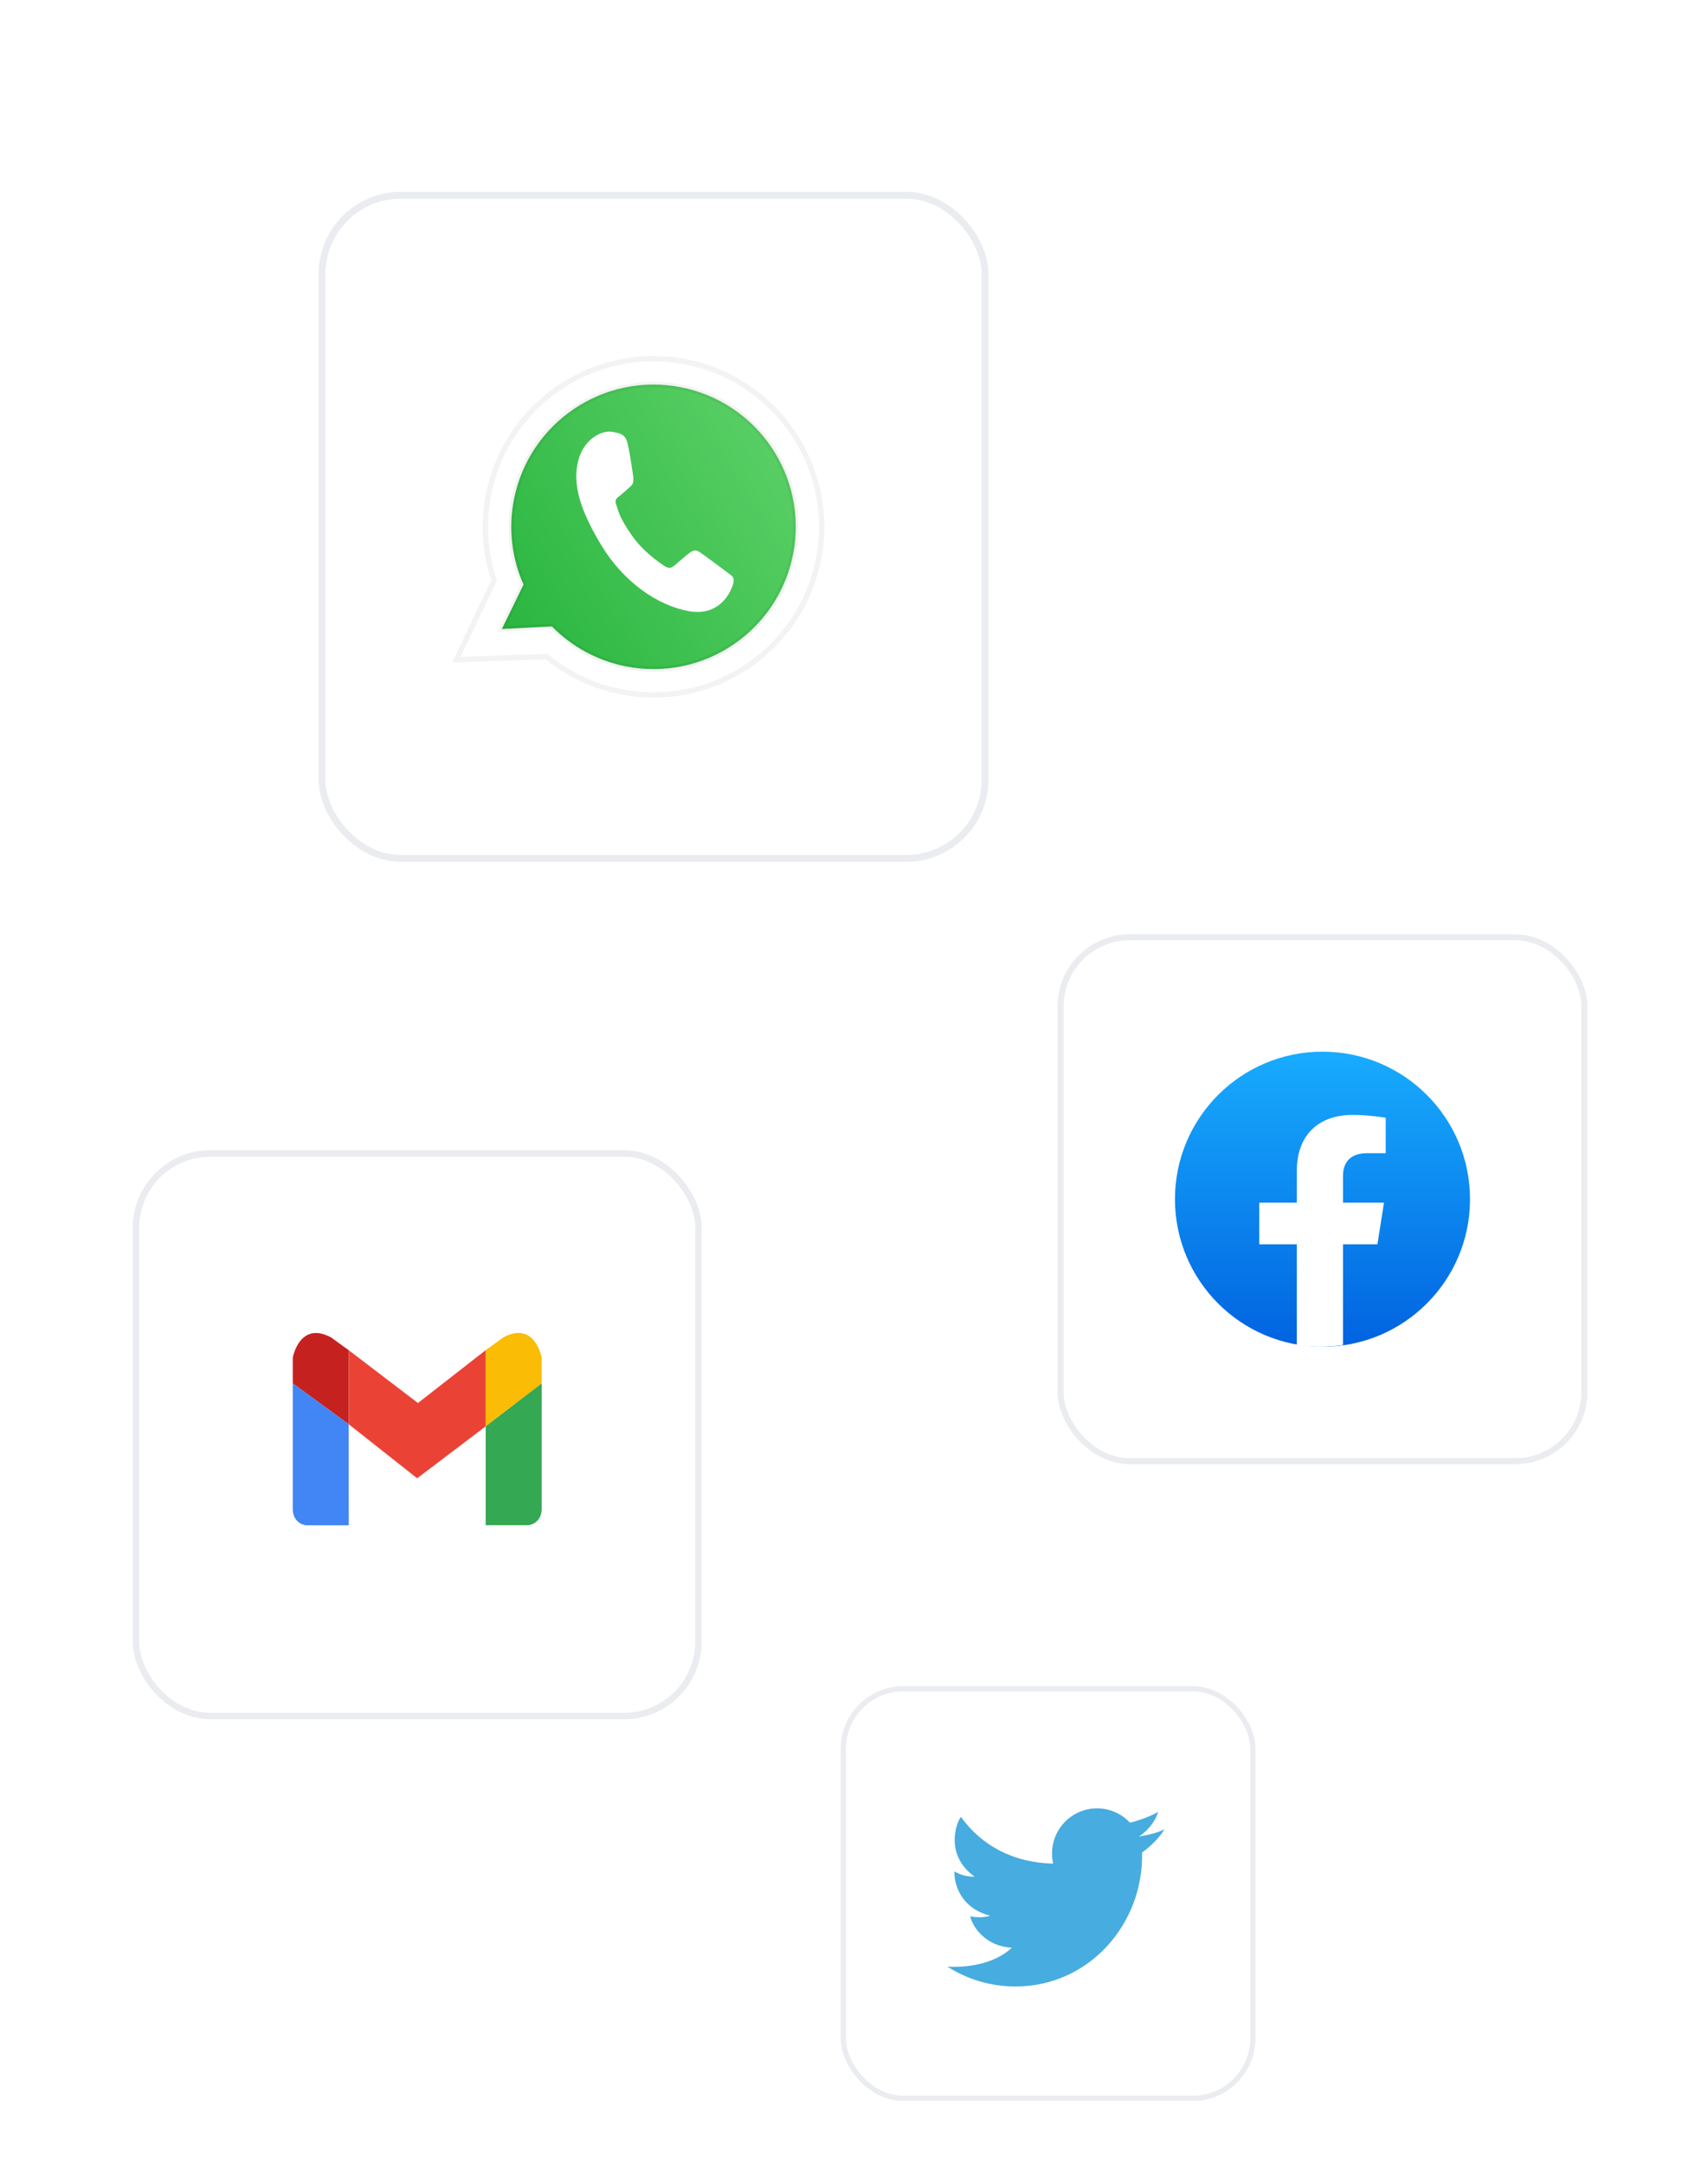 <svg width="386" height="489" viewBox="0 0 386 489" fill="none" xmlns="http://www.w3.org/2000/svg">
<g filter="url(#filter0_dd_909_19907)">
<rect width="119.751" height="119.751" rx="16.33" transform="matrix(1 0 1.5072e-06 1 239 173)" fill="white"/>
<circle cx="33.34" cy="33.34" r="33.34" transform="matrix(1 0 1.5072e-06 1 265.536 199.536)" fill="url(#paint0_linear_909_19907)"/>
<path d="M311.291 243.072L312.772 233.662H303.508L303.508 227.558C303.508 224.983 304.8 222.471 308.949 222.471H313.164L313.164 214.46C313.164 214.46 309.341 213.824 305.687 213.824C298.053 213.824 293.069 218.332 293.069 226.49L293.069 233.662H284.587L284.587 243.072H293.069L293.069 265.821C294.772 266.082 296.514 266.215 298.288 266.215C300.063 266.215 301.805 266.082 303.508 265.821L303.508 243.072H311.291Z" fill="white"/>
<rect x="0.68" y="0.68" width="118.391" height="118.391" rx="15.649" transform="matrix(1 0 1.5072e-06 1 239 173)" stroke="#EAECF0" stroke-width="1.361"/>
</g>
<g filter="url(#filter1_dd_909_19907)">
<rect x="72" width="151.392" height="151.392" rx="18.579" fill="white"/>
<path d="M179.659 81.926C176.218 99.579 159.118 111.1 141.466 107.659C134.733 106.346 128.892 103.047 124.433 98.487L112.975 99.089L117.931 88.911C115.307 83.015 114.405 76.281 115.734 69.466C119.174 51.813 136.274 40.293 153.927 43.733C171.579 47.174 183.1 64.274 179.659 81.926Z" fill="url(#paint1_linear_909_19907)"/>
<path fill-rule="evenodd" clip-rule="evenodd" d="M140.428 112.986C161.022 117 180.972 103.559 184.986 82.965C189.001 62.37 175.56 42.421 154.965 38.406C134.37 34.392 114.421 47.833 110.407 68.427C109.103 75.115 109.64 81.735 111.665 87.763L103.138 105.717L123.502 104.997C128.232 108.909 133.979 111.729 140.428 112.986ZM141.546 107.249C158.972 110.646 175.852 99.273 179.249 81.847C182.646 64.42 171.273 47.54 153.847 44.143C136.421 40.746 119.54 52.12 116.143 69.546C114.832 76.274 115.722 82.921 118.313 88.742L113.421 98.789L124.731 98.195C129.133 102.696 134.899 105.953 141.546 107.249Z" fill="white" stroke="black" stroke-opacity="0.05" stroke-width="1.206"/>
<path d="M141.749 56.566C141.209 54.612 139.818 54.505 138.444 54.237C135.989 53.758 131.587 55.953 130.52 61.427C129.645 65.914 130.665 71.21 135.894 79.855C140.941 88.198 148.673 93.512 155.71 94.754C162.747 95.996 165.366 90.243 165.764 88.204C165.94 87.301 165.467 86.741 165.105 86.544C162.938 84.931 158.947 81.935 158.023 81.338C157.098 80.741 156.469 81.182 156.086 81.414C155.007 82.103 152.707 84.306 151.977 84.76C151.248 85.214 150.385 84.744 150.044 84.452C148.745 83.612 145.255 81.168 142.785 77.622C139.73 73.236 139.754 71.937 139.263 70.68C138.869 69.675 139.393 69.207 139.647 69.008C140.641 68.23 142.044 67.003 142.686 66.382C143.329 65.762 143.143 64.593 143.036 63.867C142.576 60.745 142.18 58.129 141.749 56.566Z" fill="white"/>
<rect x="72.774" y="0.774" width="149.844" height="149.844" rx="17.805" stroke="#EAECF0" stroke-width="1.548"/>
</g>
<g filter="url(#filter2_dd_909_19907)">
<rect width="128.579" height="128.579" rx="17.534" transform="matrix(1 0 1.44022e-06 1 30 219)" fill="white"/>
<path d="M58.492 272.948C58.492 264.037 58.492 259.582 60.226 256.179C61.751 253.185 64.185 250.751 67.179 249.226C70.582 247.492 75.037 247.492 83.948 247.492H104.631C113.541 247.492 117.996 247.492 121.4 249.226C124.393 250.751 126.827 253.185 128.353 256.179C130.087 259.582 130.087 264.037 130.087 272.948L130.087 293.631C130.087 302.541 130.087 306.997 128.353 310.4C126.827 313.394 124.394 315.827 121.4 317.353C117.997 319.087 113.541 319.087 104.631 319.087H83.948C75.037 319.087 70.582 319.087 67.179 317.353C64.185 315.827 61.751 313.394 60.226 310.4C58.492 306.997 58.492 302.541 58.492 293.631L58.492 272.948Z" fill="white"/>
<path d="M109.763 264.171L94.454 276.118L78.795 264.171L78.795 264.174L78.814 264.19L78.814 280.919L94.277 293.125L109.763 281.391L109.763 264.171Z" fill="#EA4335"/>
<path d="M113.782 261.265L109.762 264.171L109.762 281.391L122.412 271.678L122.412 265.827C122.412 265.827 120.877 257.471 113.782 261.265Z" fill="#FBBC05"/>
<path d="M109.762 281.391L109.762 303.726H119.458C119.458 303.726 122.217 303.442 122.416 300.297L122.416 271.678L109.762 281.391Z" fill="#34A853"/>
<path d="M78.815 303.745L78.815 280.919L78.795 280.903L78.815 303.745Z" fill="#C5221F"/>
<path d="M78.794 264.174L74.796 261.284C67.701 257.49 66.163 265.844 66.163 265.844L66.163 271.695L78.794 280.904L78.794 264.174Z" fill="#C5221F"/>
<path d="M78.795 264.174L78.795 280.903L78.815 280.919L78.815 264.19L78.795 264.174Z" fill="#C5221F"/>
<path d="M66.163 271.697L66.163 300.316C66.358 303.464 69.12 303.745 69.12 303.745H78.817L78.794 280.903L66.163 271.697Z" fill="#4285F4"/>
<rect x="0.731" y="0.731" width="127.118" height="127.118" rx="16.803" transform="matrix(1 0 1.44022e-06 1 30 219)" stroke="#EAECF0" stroke-width="1.461"/>
</g>
<g filter="url(#filter3_dd_909_19907)">
<rect width="93.725" height="93.725" rx="14.147" transform="matrix(1 0 -1.7024e-06 1 190 348)" fill="white"/>
<path d="M229.493 415.862C223.831 415.862 218.554 414.216 214.112 411.375C217.884 411.619 224.539 411.034 228.679 407.086C222.451 406.8 219.643 402.024 219.276 399.983C219.806 400.187 222.329 400.432 223.754 399.86C216.59 398.064 215.491 391.778 215.735 389.859C217.079 390.798 219.358 391.125 220.253 391.043C213.578 386.267 215.98 379.082 217.16 377.531C221.95 384.168 229.129 387.895 238.011 388.102C237.844 387.368 237.755 386.603 237.755 385.818C237.755 380.181 242.311 375.612 247.931 375.612C250.867 375.612 253.513 376.86 255.37 378.855C257.332 378.395 260.285 377.319 261.728 376.388C261.001 379.001 258.735 381.18 257.365 381.988C257.377 382.015 257.354 381.96 257.365 381.988C258.569 381.806 261.826 381.18 263.112 380.307C262.476 381.775 260.074 384.215 258.103 385.581C258.47 401.754 246.096 415.862 229.493 415.862Z" fill="#47ACDF"/>
<rect x="0.589" y="0.589" width="92.546" height="92.546" rx="13.557" transform="matrix(1 0 -1.7024e-06 1 190 348)" stroke="#EAECF0" stroke-width="1.179"/>
</g>
<defs>
<filter id="filter0_dd_909_19907" x="211.784" y="173" width="174.184" height="174.184" filterUnits="userSpaceOnUse" color-interpolation-filters="sRGB">
<feFlood flood-opacity="0" result="BackgroundImageFix"/>
<feColorMatrix in="SourceAlpha" type="matrix" values="0 0 0 0 0 0 0 0 0 0 0 0 0 0 0 0 0 0 127 0" result="hardAlpha"/>
<feMorphology radius="5.443" operator="erode" in="SourceAlpha" result="effect1_dropShadow_909_19907"/>
<feOffset dy="10.886"/>
<feGaussianBlur stdDeviation="5.443"/>
<feColorMatrix type="matrix" values="0 0 0 0 0.063 0 0 0 0 0.094 0 0 0 0 0.157 0 0 0 0.03 0"/>
<feBlend mode="normal" in2="BackgroundImageFix" result="effect1_dropShadow_909_19907"/>
<feColorMatrix in="SourceAlpha" type="matrix" values="0 0 0 0 0 0 0 0 0 0 0 0 0 0 0 0 0 0 127 0" result="hardAlpha"/>
<feMorphology radius="5.443" operator="erode" in="SourceAlpha" result="effect2_dropShadow_909_19907"/>
<feOffset dy="27.216"/>
<feGaussianBlur stdDeviation="16.33"/>
<feColorMatrix type="matrix" values="0 0 0 0 0.063 0 0 0 0 0.094 0 0 0 0 0.157 0 0 0 0.08 0"/>
<feBlend mode="normal" in2="effect1_dropShadow_909_19907" result="effect2_dropShadow_909_19907"/>
<feBlend mode="normal" in="SourceGraphic" in2="effect2_dropShadow_909_19907" result="shape"/>
</filter>
<filter id="filter1_dd_909_19907" x="41.035" y="0" width="213.323" height="213.323" filterUnits="userSpaceOnUse" color-interpolation-filters="sRGB">
<feFlood flood-opacity="0" result="BackgroundImageFix"/>
<feColorMatrix in="SourceAlpha" type="matrix" values="0 0 0 0 0 0 0 0 0 0 0 0 0 0 0 0 0 0 127 0" result="hardAlpha"/>
<feMorphology radius="6.193" operator="erode" in="SourceAlpha" result="effect1_dropShadow_909_19907"/>
<feOffset dy="12.386"/>
<feGaussianBlur stdDeviation="6.193"/>
<feColorMatrix type="matrix" values="0 0 0 0 0.063 0 0 0 0 0.094 0 0 0 0 0.157 0 0 0 0.03 0"/>
<feBlend mode="normal" in2="BackgroundImageFix" result="effect1_dropShadow_909_19907"/>
<feColorMatrix in="SourceAlpha" type="matrix" values="0 0 0 0 0 0 0 0 0 0 0 0 0 0 0 0 0 0 127 0" result="hardAlpha"/>
<feMorphology radius="6.193" operator="erode" in="SourceAlpha" result="effect2_dropShadow_909_19907"/>
<feOffset dy="30.965"/>
<feGaussianBlur stdDeviation="18.579"/>
<feColorMatrix type="matrix" values="0 0 0 0 0.063 0 0 0 0 0.094 0 0 0 0 0.157 0 0 0 0.08 0"/>
<feBlend mode="normal" in2="effect1_dropShadow_909_19907" result="effect2_dropShadow_909_19907"/>
<feBlend mode="normal" in="SourceGraphic" in2="effect2_dropShadow_909_19907" result="shape"/>
</filter>
<filter id="filter2_dd_909_19907" x="0.778" y="219" width="187.024" height="187.024" filterUnits="userSpaceOnUse" color-interpolation-filters="sRGB">
<feFlood flood-opacity="0" result="BackgroundImageFix"/>
<feColorMatrix in="SourceAlpha" type="matrix" values="0 0 0 0 0 0 0 0 0 0 0 0 0 0 0 0 0 0 127 0" result="hardAlpha"/>
<feMorphology radius="5.845" operator="erode" in="SourceAlpha" result="effect1_dropShadow_909_19907"/>
<feOffset dy="11.689"/>
<feGaussianBlur stdDeviation="5.845"/>
<feColorMatrix type="matrix" values="0 0 0 0 0.063 0 0 0 0 0.094 0 0 0 0 0.157 0 0 0 0.03 0"/>
<feBlend mode="normal" in2="BackgroundImageFix" result="effect1_dropShadow_909_19907"/>
<feColorMatrix in="SourceAlpha" type="matrix" values="0 0 0 0 0 0 0 0 0 0 0 0 0 0 0 0 0 0 127 0" result="hardAlpha"/>
<feMorphology radius="5.845" operator="erode" in="SourceAlpha" result="effect2_dropShadow_909_19907"/>
<feOffset dy="29.223"/>
<feGaussianBlur stdDeviation="17.534"/>
<feColorMatrix type="matrix" values="0 0 0 0 0.063 0 0 0 0 0.094 0 0 0 0 0.157 0 0 0 0.08 0"/>
<feBlend mode="normal" in2="effect1_dropShadow_909_19907" result="effect2_dropShadow_909_19907"/>
<feBlend mode="normal" in="SourceGraphic" in2="effect2_dropShadow_909_19907" result="shape"/>
</filter>
<filter id="filter3_dd_909_19907" x="166.422" y="348" width="140.881" height="140.881" filterUnits="userSpaceOnUse" color-interpolation-filters="sRGB">
<feFlood flood-opacity="0" result="BackgroundImageFix"/>
<feColorMatrix in="SourceAlpha" type="matrix" values="0 0 0 0 0 0 0 0 0 0 0 0 0 0 0 0 0 0 127 0" result="hardAlpha"/>
<feMorphology radius="4.716" operator="erode" in="SourceAlpha" result="effect1_dropShadow_909_19907"/>
<feOffset dy="9.431"/>
<feGaussianBlur stdDeviation="4.716"/>
<feColorMatrix type="matrix" values="0 0 0 0 0.063 0 0 0 0 0.094 0 0 0 0 0.157 0 0 0 0.03 0"/>
<feBlend mode="normal" in2="BackgroundImageFix" result="effect1_dropShadow_909_19907"/>
<feColorMatrix in="SourceAlpha" type="matrix" values="0 0 0 0 0 0 0 0 0 0 0 0 0 0 0 0 0 0 127 0" result="hardAlpha"/>
<feMorphology radius="4.716" operator="erode" in="SourceAlpha" result="effect2_dropShadow_909_19907"/>
<feOffset dy="23.578"/>
<feGaussianBlur stdDeviation="14.147"/>
<feColorMatrix type="matrix" values="0 0 0 0 0.063 0 0 0 0 0.094 0 0 0 0 0.157 0 0 0 0.08 0"/>
<feBlend mode="normal" in2="effect1_dropShadow_909_19907" result="effect2_dropShadow_909_19907"/>
<feBlend mode="normal" in="SourceGraphic" in2="effect2_dropShadow_909_19907" result="shape"/>
</filter>
<linearGradient id="paint0_linear_909_19907" x1="33.34" y1="0" x2="33.34" y2="66.482" gradientUnits="userSpaceOnUse">
<stop stop-color="#18ACFE"/>
<stop offset="1" stop-color="#0163E0"/>
</linearGradient>
<linearGradient id="paint1_linear_909_19907" x1="180.336" y1="57.176" x2="109.503" y2="101.428" gradientUnits="userSpaceOnUse">
<stop stop-color="#5BD066"/>
<stop offset="1" stop-color="#27B43E"/>
</linearGradient>
</defs>
</svg>
